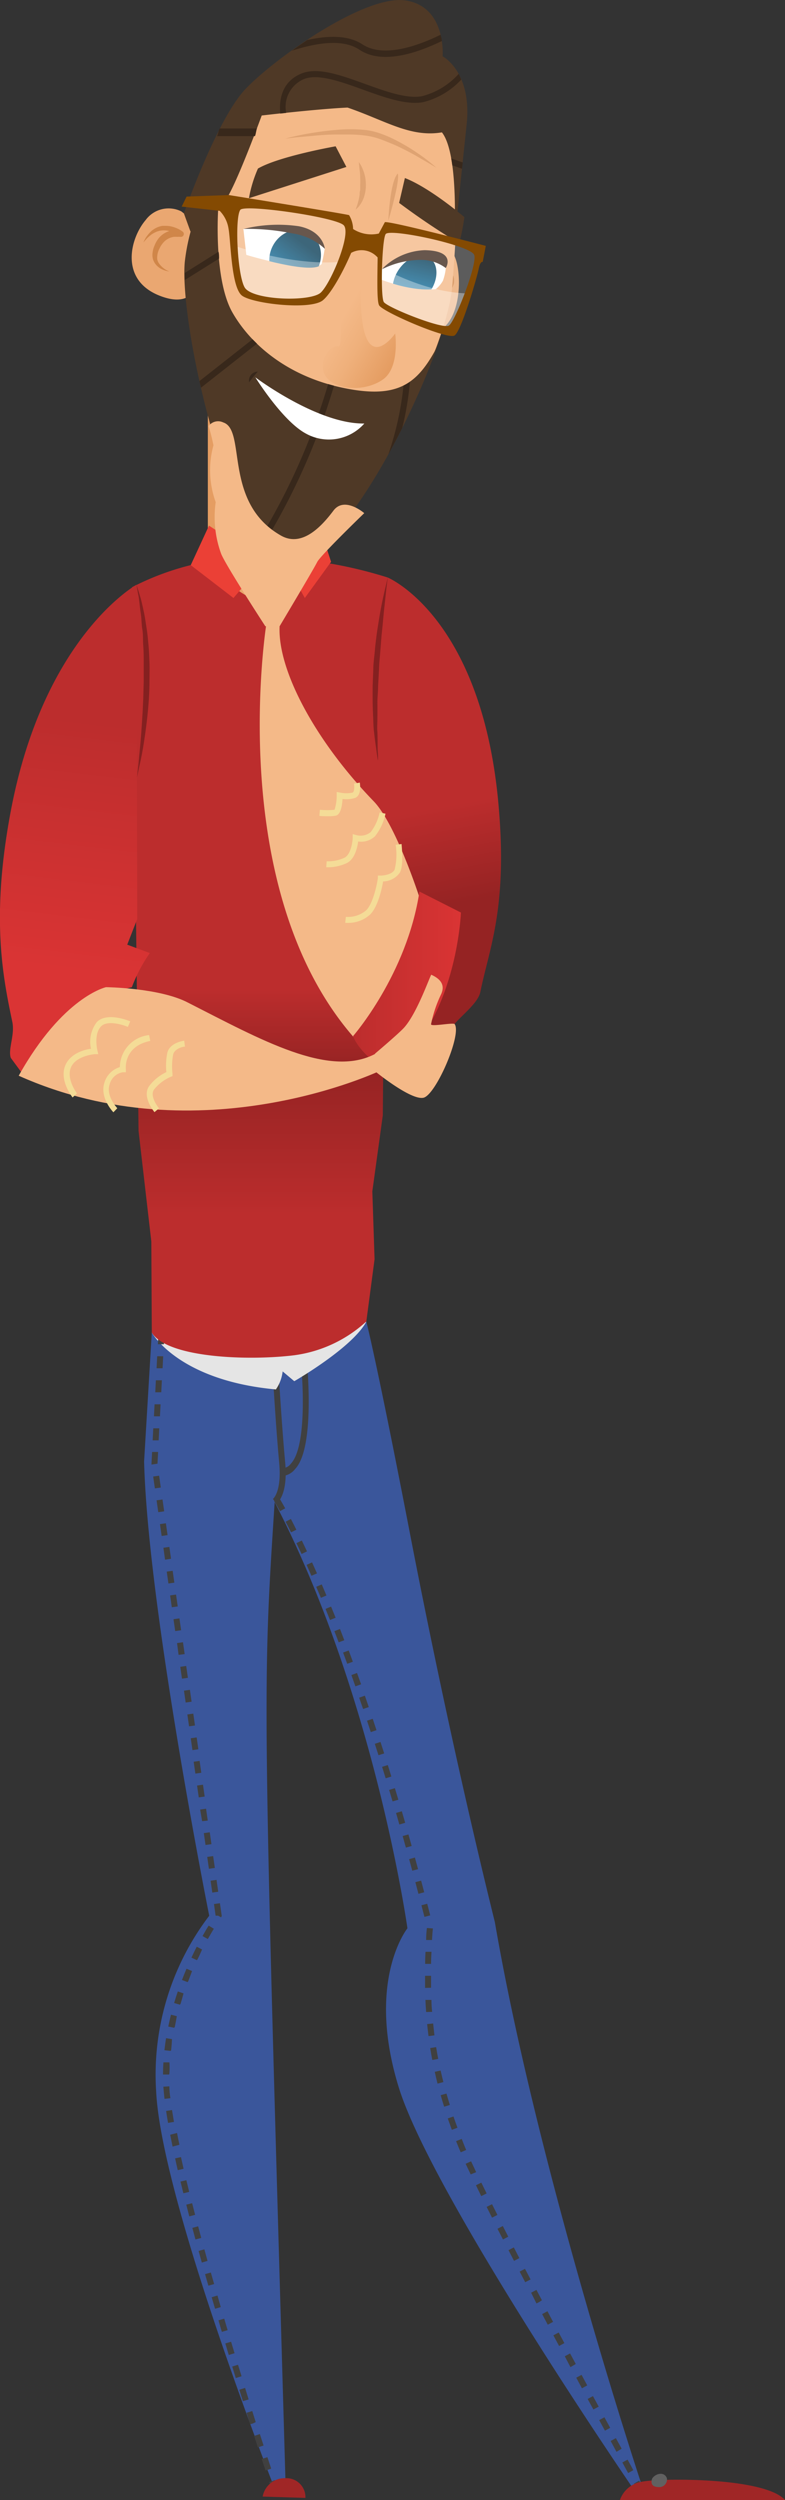 <svg xmlns="http://www.w3.org/2000/svg" xmlns:xlink="http://www.w3.org/1999/xlink" viewBox="0 0 101.98 324.68"><rect x="0" y="0" width="101.98" height="324.68" fill="#333333" stroke="none"/><defs><style>.cls-1{fill:none;}.cls-2{fill:#3a569b;}.cls-3{fill:#404040;}.cls-4{fill:#e5e5e5;}.cls-5{fill:url(#linear-gradient);}.cls-6{fill:url(#linear-gradient-2);}.cls-7{fill:#eb4036;}.cls-8{fill:#eaa771;}.cls-9{fill:#d08649;}.cls-10{fill:#f4b988;}.cls-11{fill:url(#linear-gradient-3);}.cls-12{fill:#4f3926;}.cls-13{fill:#dfa372;}.cls-14,.cls-21,.cls-22{fill:#fff;}.cls-15{clip-path:url(#clip-path);}.cls-16{fill:url(#linear-gradient-4);}.cls-17{clip-path:url(#clip-path-2);}.cls-18{fill:url(#linear-gradient-5);}.cls-19{fill:#38281b;}.cls-20{fill:#422d21;}.cls-21{opacity:0.2;}.cls-22{opacity:0.35;}.cls-23{fill:#844a02;}.cls-24{fill:url(#linear-gradient-6);}.cls-25{fill:url(#linear-gradient-7);}.cls-26{fill:url(#linear-gradient-8);}.cls-27{fill:#842020;}.cls-28{fill:#a02626;}.cls-29{fill:#616161;}.cls-30{fill:#f4dc97;}</style><linearGradient id="linear-gradient" x1="33.75" y1="128.61" x2="33.75" y2="157.67" gradientUnits="userSpaceOnUse"><stop offset="0" stop-color="#bc2d2d"/><stop offset="0.35" stop-color="#952323"/><stop offset="1" stop-color="#bc2d2d"/></linearGradient><linearGradient id="linear-gradient-2" x1="31.95" y1="85.4" x2="33.12" y2="73.31" gradientUnits="userSpaceOnUse"><stop offset="0" stop-color="#f4b988"/><stop offset="0.6" stop-color="#eaa66e"/><stop offset="1" stop-color="#e59d62"/></linearGradient><linearGradient id="linear-gradient-3" x1="-769.09" y1="-903.33" x2="-761.15" y2="-900.1" gradientTransform="translate(681.02 1043.05) rotate(7.93)" gradientUnits="userSpaceOnUse"><stop offset="0" stop-color="#f4b988"/><stop offset="0.42" stop-color="#efb07b"/><stop offset="1" stop-color="#e59d62"/></linearGradient><clipPath id="clip-path"><path class="cls-1" d="M32,33.1s8.79,2.73,9.78,1.2a19.79,19.79,0,0,0,.4-2s-.43-2-3.74-2.58a24.51,24.51,0,0,0-6.82,0Z"/></clipPath><linearGradient id="linear-gradient-4" x1="-3281.2" y1="-1826.57" x2="-3282.25" y2="-1819.89" gradientTransform="matrix(0, 1, -1.12, 0, -2005.3, 3314.8)" gradientUnits="userSpaceOnUse"><stop offset="0" stop-color="#0d4059"/><stop offset="1" stop-color="#1e91cb"/></linearGradient><clipPath id="clip-path-2"><path class="cls-1" d="M49.32,36.25,49.57,35s2.72-2.95,5.69-2.35c2.6.52,2.65,2.16,2.65,2.16a5.25,5.25,0,0,1-.37,1.62,3.1,3.1,0,0,1-.91,1.08S54.12,38.09,49.32,36.25Z"/></clipPath><linearGradient id="linear-gradient-5" x1="54.61" y1="33.3" x2="53.02" y2="39.91" gradientTransform="translate(53.62 -28.61) rotate(55.74)" xlink:href="#linear-gradient-4"/><linearGradient id="linear-gradient-6" x1="54.96" y1="118.14" x2="52.62" y2="105.66" gradientUnits="userSpaceOnUse"><stop offset="0" stop-color="#952323"/><stop offset="1" stop-color="#bc2d2d"/></linearGradient><linearGradient id="linear-gradient-7" x1="45.87" y1="127.47" x2="59.88" y2="127.47" gradientUnits="userSpaceOnUse"><stop offset="0" stop-color="#bc2d2d"/><stop offset="1" stop-color="#da3434"/></linearGradient><linearGradient id="linear-gradient-8" x1="12.83" y1="93.7" x2="8.94" y2="126.09" xlink:href="#linear-gradient-7"/></defs><title>faq_person</title><g id="Laag_2" data-name="Laag 2"><g id="Layer_6" data-name="Layer 6"><path class="cls-2" d="M19.72,173.06l-1,16.73c.48,19,8.46,59,8.46,59a34.08,34.08,0,0,0-6.89,22.89c.73,14.16,15.2,51,15.2,51H37.1c-3-104-3-103.14-1.42-127.6,13,25,17.25,55.34,17.25,55.34s-5.42,6.73-1.13,20.65S82,322.81,82,322.81l1.29-.32s-13.44-40.57-19-72.86c-5.25-21.26-9.24-41.21-10.94-50-4.41-22.86-5.76-28-5.76-28Z"/><path class="cls-3" d="M35.89,195.31l-.42-.66.21.33-.22-.32s1.16-.89.81-4.68c-.39-4.12-.81-11.15-.82-11.23l.78,0c0,.07.43,7.09.82,11.2C37.44,194.19,36,195.21,35.89,195.31Z"/><path class="cls-3" d="M36.77,191.68h-.05l0-1a1.48,1.48,0,0,0,1.07-.6c2.32-2.5,1.35-12.69,1.34-12.79l.78-.11c0,.43,1,10.8-1.54,13.56A2.41,2.41,0,0,1,36.77,191.68Z"/><path class="cls-4" d="M19.72,173.06s3.39,6.21,16.12,7.38a5.13,5.13,0,0,0,.88-2.34l1.51,1.27s7.5-4.31,9.35-7.71C39.11,174.49,19.72,173.06,19.72,173.06Z"/><path class="cls-3" d="M35.08,322.61l-.09-.28.74-.25.09.28Zm-.58-1.78L34,319.34l.74-.24.49,1.49Zm-1-3-.48-1.49.74-.24.48,1.49Zm-1-3-.47-1.49.74-.23.45,1.44-.35.17Zm-.94-3-.47-1.49.75-.23.46,1.49Zm-.93-3-.46-1.5.75-.23.46,1.49Zm-.91-3-.45-1.5.75-.22.45,1.49Zm-.9-3-.44-1.5.75-.22.44,1.5Zm-.88-3-.44-1.5.75-.22.43,1.5Zm-.87-3-.43-1.5.75-.21.43,1.5Zm-.85-3-.42-1.51.75-.21.41,1.5Zm-.83-3-.4-1.51.75-.2.4,1.51Zm-.8-3-.39-1.52.76-.19.39,1.51Zm-.77-3-.37-1.52.76-.18.37,1.52Zm-.73-3q-.18-.78-.34-1.53l.76-.17.34,1.52Zm-.67-3.06q-.16-.79-.31-1.54L23,277q.14.75.31,1.53Zm-.59-3.08q-.14-.81-.25-1.55l.77-.12q.11.74.25,1.54Zm-.46-3.12c-.06-.56-.11-1.09-.15-1.58l.78-.05q0,.72.14,1.54Zm.59-3.16h-.78q0-.8.05-1.58l.78,0Q22.06,268.56,22,269.34Zm.18-3.07-.78-.09q.09-.79.21-1.56l.77.12Q22.32,265.49,22.23,266.27Zm.48-3-.76-.16q.16-.78.35-1.54l.76.19Q22.87,262.45,22.71,263.22Zm.75-3-.75-.22q.23-.77.48-1.5l.74.25Q23.69,259.47,23.46,260.23Zm1-2.93-.73-.28q.29-.76.59-1.46l.72.3Q24.74,256.55,24.45,257.3Zm1.21-2.85-.71-.33c.23-.5.47-1,.69-1.42l.69.36C26.12,253.49,25.89,254,25.66,254.45Zm1.41-2.75-.68-.38c.29-.52.56-1,.8-1.36l.67.41C27.62,250.73,27.36,251.18,27.07,251.69ZM28.72,249l-.38-.22-.33,0-.21-1.51.77-.11.24,1.66Zm-1.14-3.22-.22-1.54.77-.11.22,1.54Zm-.44-3.09-.22-1.54.77-.11.22,1.54Zm-.44-3.09-.22-1.54.77-.11.22,1.54Zm-.44-3.09L26,235l.77-.11.22,1.54Zm-.44-3.09-.22-1.54.77-.11.22,1.54Zm-.44-3.09-.22-1.54.77-.11.22,1.54ZM25,227.28l-.22-1.54.77-.11.22,1.54Zm-.44-3.09-.22-1.54.77-.11.22,1.54Zm-.44-3.09-.22-1.54.77-.11.22,1.54ZM23.64,218l-.22-1.54.77-.11.22,1.54Zm-.44-3.09L23,213.38l.77-.11.22,1.54Zm-.44-3.09-.22-1.54.77-.11.22,1.54Zm-.44-3.09-.22-1.54.77-.11.22,1.54Zm-.44-3.09-.22-1.54.77-.11.22,1.54Zm-.44-3.09L21.23,201l.77-.11.22,1.54ZM21,199.47l-.22-1.54.77-.11.22,1.54Zm-.44-3.09-.22-1.54.77-.11.22,1.54Zm-.44-3.09-.22-1.54.77-.11.22,1.54Zm-.44-3.09v-.12l.08-1.52.78,0-.08,1.52Zm.93-3.15-.78,0,.08-1.56.78,0Zm.17-3.12-.78,0,.08-1.56.78,0Zm.17-3.12-.78,0,.08-1.56.78,0Zm.17-3.12-.78,0,.08-1.56.78,0Zm.17-3.12-.78,0L20.6,173l.78,0Z"/><path class="cls-5" d="M19.72,173.06l-.06-11.83L18,146.87l-.85-70.61a35,35,0,0,1,16.62-3.9A56.89,56.89,0,0,1,50.37,75l-.64,69.85-1.36,9.86.29,8.82-1.07,8.08A17.17,17.17,0,0,1,38.23,176C32.38,176.73,21.77,176.38,19.72,173.06Z"/><path class="cls-6" d="M27,44.63V73.16s3.16,3.54,6,4.68c.55.22,2,2.39,2.5,2.39,1.48,0,2.47-3.15,3.75-4.33C40.73,74.58,42,73.16,42,73.16V55Z"/><polygon class="cls-7" points="24.78 73.39 27.15 68.26 34.33 72.96 30.33 77.66 24.78 73.39"/><polygon class="cls-7" points="36.63 72.35 39.6 77.66 43.01 72.96 41.68 68.88 36.63 72.35"/><path class="cls-8" d="M23.55,27.45a3.7,3.7,0,0,0-4.63,1.13c-2,2.34-3.41,7.71,1.74,9.79,4,1.62,4.73-1,4.73-1l.65-8Z"/><path class="cls-8" d="M56.88,32.09s1.79-.8,2.48,2.13c.63,2.71.3,8.22-3.19,9.1a1.88,1.88,0,0,1-2.56-2L55,33.44Z"/><path class="cls-9" d="M57.64,34.87a.53.53,0,0,1,.15,0,1,1,0,0,1,.39.1,1.75,1.75,0,0,1,.23.15.92.92,0,0,1,.21.22,1,1,0,0,1,.18.27l.12.3a1.84,1.84,0,0,1,.07.61,1.29,1.29,0,0,1-.1.52,1.71,1.71,0,0,1-.24.47,2.33,2.33,0,0,1-.21-.47,1.56,1.56,0,0,1-.06-.21c0-.08-.06-.15-.07-.23s-.06-.33-.13-.47a3.78,3.78,0,0,0-.14-.44c0-.06,0-.15-.07-.2a1.44,1.44,0,0,1-.08-.19c-.06-.11-.11-.22-.16-.29A1,1,0,0,0,57.64,34.87Z"/><path class="cls-10" d="M33.13,11.37s-8.38,14-9.08,22.33S30,71.36,37.31,72.54,58,46.1,58.74,37.3s1.42-22-2-24.64S41,5.72,33.13,11.37Z"/><path class="cls-11" d="M46.89,36s-2,2.2-2.29,3.51c-.48,2.25-.15,5.25-.56,5.48-1.33-.34-3,2.46-1.54,4.12s5.13,1.7,7.29.14,1.55-5.94,1.55-5.94S46.37,50.42,46.89,36Z"/><path class="cls-12" d="M23.89,27.71s4.28-12.23,8-16.15S47.38-.76,52.7.06s4.8,7.25,4.8,7.25,3.85,2,3.12,8.88-1.67,16-1.67,16,.86-11.94-1.54-15c-4.13.69-7.35-1.54-12.26-3.22C41.19,14.15,34,15,34,15s-3.52,9.63-4.82,11.14a30.6,30.6,0,0,1-4.44,3.92Z"/><path class="cls-12" d="M32.34,25.74,45,21.68,43.6,19s-7.34,1.29-10.09,2.89A16.88,16.88,0,0,0,32.34,25.74Z"/><path class="cls-12" d="M52.6,23.12l-.75,3.23a93.16,93.16,0,0,0,7.81,5.25,30,30,0,0,0,.67-3.4S55.93,24.42,52.6,23.12Z"/><path class="cls-13" d="M50.45,28.66s1.57-5.25,1.22-6.13C50.64,23.65,50.45,28.66,50.45,28.66Z"/><path class="cls-14" d="M32,33.1s8.29,2.53,9.78,1.2a19.79,19.79,0,0,0,.4-2,6.49,6.49,0,0,0-4.82-2.68,31.81,31.81,0,0,0-5.74.12Z"/><path class="cls-14" d="M49.32,36.25,49.57,35s2.76-2.76,5.74-2.16c2.6.52,2.6,2,2.6,2a6.6,6.6,0,0,1-.37,1.62,3.94,3.94,0,0,1-.91,1.08S54,38,49.32,36.25Z"/><g class="cls-15"><ellipse class="cls-16" cx="38.34" cy="33.44" rx="3.66" ry="3.27" transform="translate(-9.05 51.94) rotate(-62.42)"/></g><g class="cls-17"><ellipse class="cls-18" cx="53.86" cy="36.39" rx="3.5" ry="2.48" transform="translate(-6.54 60.43) rotate(-55.74)"/></g><path class="cls-12" d="M56.4,45.75c-2.41,4.26-5,6.07-11.92,4.6-7.33-1.56-12-5.77-14.28-9.76-2.49-4.36-1.85-13.53-1.85-13.53s-3.06,1.61-3.18,1.66A25.49,25.49,0,0,0,24,34.07c-.7,8.29,5.92,37.67,13.25,38.85,5.82.94,15.43-16.28,19.52-27.82.5-1.4.79-2.5.79-2.5S56.69,45.25,56.4,45.75Z"/><path class="cls-19" d="M24,36.37l4.46-2.79c0-.3,0-.6-.07-.89L24,35.45C24,35.74,24,36,24,36.37Z"/><path class="cls-19" d="M32.81,44.06l-6.9,5.43.2.86,7.27-5.72Z"/><path class="cls-19" d="M43.39,50.09l-.76-.21a84.53,84.53,0,0,1-9,20.27q.26.35.52.66A85.12,85.12,0,0,0,43.39,50.09Z"/><path class="cls-19" d="M50.45,59c.62-1.12,1.22-2.26,1.8-3.41a37.81,37.81,0,0,0,1-6,6.55,6.55,0,0,1-.83.49A40.1,40.1,0,0,1,50.45,59Z"/><path class="cls-19" d="M32.36,49.65a1.17,1.17,0,0,1,1.14-1.39C33,48.77,32.36,49.65,32.36,49.65Z"/><path class="cls-20" d="M31.64,29.73a28.78,28.78,0,0,1,6.33.58,7.84,7.84,0,0,1,4.23,2S42,30,38.82,29.38A18.8,18.8,0,0,0,31.64,29.73Z"/><path class="cls-20" d="M49.57,35a8.16,8.16,0,0,1,5.61-2.51c4.18.08,2.73,2.32,2.73,2.32a5.3,5.3,0,0,0-3.18-1.06A11.28,11.28,0,0,0,49.57,35Z"/><path class="cls-14" d="M33.17,49s8.1,6.1,14.16,6a6.14,6.14,0,0,1-7.6,1.3C36.68,54.66,33.17,49,33.17,49Z"/><path class="cls-21" d="M45.19,28.9a6.64,6.64,0,0,1,0,2.8c-.37,1-2.77,6.73-3.77,7.1s-9.1,0-9.93-.89-2-10-.5-11.09S44.55,28.06,45.19,28.9Z"/><path class="cls-21" d="M49.82,29.65c-.72.6-1,3-.84,4.23s.12,5.11.93,6,8.35,3.35,8.84,2.88,3.94-9.7,3.53-10.29S50.73,28.89,49.82,29.65Z"/><path class="cls-22" d="M30.31,31.88c.18,2.71.73,5.57,1.17,6,.82.89,8.93,1.26,9.93.89.65-.24,1.9-2.76,2.79-4.76C38.75,34.46,32.71,32.68,30.31,31.88Z"/><path class="cls-22" d="M60.68,38.1c-5-.11-10-2.69-11.64-3.64.12,1.57.17,4.64.87,5.41s8.35,3.35,8.84,2.88A31.92,31.92,0,0,0,60.68,38.1Z"/><path class="cls-23" d="M50,28.85l-.79,1.48a4.37,4.37,0,0,1-3.34-.59,3.63,3.63,0,0,0-.52-1.8c-.29-.13-15.62-2.61-15.62-2.61l-5.49.2-.64,1.3,4.94.55a4.22,4.22,0,0,1,1.15,2.33c.3,1.6.34,7.64,1.76,8.69s8.84,1.9,10.48.61c1.22-1,2.88-4.23,3.69-6.17a2.78,2.78,0,0,1,3.43.59h0c0,2.21-.13,5.64.2,6.22.49.87,8.9,4.5,9.8,3.92s2.94-7.62,3.14-8.66.52-.9.52-.9l.4-2.08S50.83,28.71,50,28.85ZM41.67,38c-1.35,1.24-8.93,1-9.89-.68s-1.29-9.07-.56-10.07c.56-.76,12.39.94,13.43,2S43,36.76,41.67,38Zm16.65,4.28c-.8.53-8-2.34-8.46-3.06s-.24-8.38.27-8.85c.77-.7,11.07,1.51,11.48,2.75S59.13,41.74,58.32,42.28Z"/><path class="cls-13" d="M37.07,18s.31-.09.87-.22,1.35-.31,2.32-.47,2.1-.33,3.33-.43a19.58,19.58,0,0,1,3.88,0,8.85,8.85,0,0,1,1.95.46,15.7,15.7,0,0,1,1.77.75,25.08,25.08,0,0,1,2.91,1.7,23.41,23.41,0,0,1,2.6,2l-.77-.46c-.49-.3-1.2-.69-2-1.17-.43-.23-.89-.48-1.39-.73s-1-.5-1.58-.74-1.13-.46-1.71-.67a9.41,9.41,0,0,0-1.83-.42,15.78,15.78,0,0,0-1.9-.13c-.63,0-1.26,0-1.86,0-1.21,0-2.35.11-3.32.2s-1.78.15-2.35.22Z"/><path class="cls-13" d="M46.61,21.05a3.7,3.7,0,0,1,.51.91,5.34,5.34,0,0,1,.31,1,5.63,5.63,0,0,1,.1,1.24,4.83,4.83,0,0,1-.2,1.24,2.62,2.62,0,0,1-.2.54,2.41,2.41,0,0,1-.24.45,2.76,2.76,0,0,1-.48.6l-.21.2.09-.27.11-.3.11-.39a7.31,7.31,0,0,0,.21-1c0-.18,0-.36.07-.55a5.22,5.22,0,0,0,0-.57,11,11,0,0,0,0-1.14c0-.37-.05-.71-.08-1Z"/><path class="cls-9" d="M22,35.25a2.86,2.86,0,0,1-1-.3,2.26,2.26,0,0,1-.83-.69,2.12,2.12,0,0,1-.27-.51,2,2,0,0,1-.1-.57A3.12,3.12,0,0,1,20,32.07c.08-.19.13-.32.21-.49a3.92,3.92,0,0,1,.3-.5,2.38,2.38,0,0,1,.38-.43,2.69,2.69,0,0,1,.46-.35,2.81,2.81,0,0,1,1.09-.39,3.43,3.43,0,0,1,.57,0,3,3,0,0,1,.59.08l-.34.66a3.94,3.94,0,0,0-.54-.34,3.68,3.68,0,0,0-.6-.26,2.65,2.65,0,0,0-1.27-.1,1.69,1.69,0,0,0-.32.08,1.26,1.26,0,0,0-.31.12,3.2,3.2,0,0,0-.59.34,5.17,5.17,0,0,0-.53.46l-.48.54c.11-.22.21-.44.34-.65a5.45,5.45,0,0,1,.46-.59l.27-.27c.1-.08.21-.15.32-.23a2.87,2.87,0,0,1,.71-.33,2.66,2.66,0,0,1,.39-.09c.13,0,.27,0,.4,0a3.37,3.37,0,0,1,.79.09,4.36,4.36,0,0,1,.75.26,3.51,3.51,0,0,1,.69.41.38.38,0,0,1-.3.67h0a2.22,2.22,0,0,0-.41,0,2.6,2.6,0,0,0-.44,0,2.16,2.16,0,0,0-.81.28,2,2,0,0,0-.35.25,2.41,2.41,0,0,0-.3.32,3.53,3.53,0,0,0-.25.35c-.07.13-.16.32-.22.43a2.64,2.64,0,0,0-.23.86,2,2,0,0,0,0,.43,1.68,1.68,0,0,0,.15.41A2.83,2.83,0,0,0,22,35.25Z"/><path class="cls-19" d="M46.67,6.44c2.93,2,7.47.47,10.73-1.11,0-.26-.09-.53-.16-.82-3.11,1.53-7.47,3-10.13,1.27-1.88-1.26-4.57-1.17-7.2-.58-.69.46-1.36.92-2,1.39C41,5.58,44.5,5,46.67,6.44Z"/><path class="cls-19" d="M58.62,20.57c.05.29.1.59.14.9l1.26.45.09-.82Z"/><path class="cls-19" d="M59.59,9.59a9.58,9.58,0,0,1-4.8,2.91c-2,.35-4.73-.65-7.37-1.6-3.15-1.14-6.13-2.22-8.26-1.35-2.66,1.09-2.91,3.59-2.75,5.2l.77-.09a3.92,3.92,0,0,1,2.28-4.38c1.84-.76,4.81.32,7.69,1.36s5.57,2,7.77,1.64a10.11,10.11,0,0,0,5-2.94A7.74,7.74,0,0,0,59.59,9.59Z"/><path class="cls-19" d="M33.4,16.68H28.57c-.14,0-.27,1-.4,1H33.1C33.21,17.68,33.31,16.68,33.4,16.68Z"/><path class="cls-24" d="M50.37,75s12,5,14.33,28.83c1.34,13.95-1.12,19.17-2.3,25-.35,1.72-3.42,3.72-3.8,4.86-.92,2.77-3,2.59-3,2.59s-15.78,2.64-9.06-9.95a10.86,10.86,0,0,1-.49-4L49,121.27l-1.3-3.34Z"/><path class="cls-10" d="M54.49,116.54s-3.06-9.5-5.94-12.48C41.11,96.38,36.1,87.21,36.32,81.42c0-.67-1.68-.65-1.68-.65S29,115.31,46,134.76A30.53,30.53,0,0,0,54.49,116.54Z"/><path class="cls-25" d="M45.87,134.55s7-8,8.62-18.77l5.39,2.73s-.54,14.5-9.51,20.64C46.48,136.72,45.87,134.55,45.87,134.55Z"/><path class="cls-26" d="M17.73,75.94S5.65,82.66,1.38,105.44c-2.58,13.77-1,21.45.22,27.27.35,1.72-.58,3.53-.2,4.67l2,2.72S5.52,131,17.13,128.2a20.21,20.21,0,0,1,2.33-4.43l-2.93-1.09,1.3-3.34Z"/><path class="cls-10" d="M48.71,136.84s3.1-2.62,3.79-3.39c1.61-1.8,3.15-6.14,3.52-6.87.85.39,2,1.12,1.24,2.63A16.55,16.55,0,0,0,56,133c-.1.39,2.91-.25,3.07,0,.94,1.37-2.45,9.21-4.06,9.56s-6.11-3.3-6.11-3.3Z"/><path class="cls-10" d="M36.27,81.42S40.79,73.85,41.2,73s6.12-6.36,6.12-6.36-2.57-2.23-4-.33-4,4.82-6.79,3.26C28.92,65.28,32.06,55.85,29,54.86a1.52,1.52,0,0,0-1.9.48s.33,1,.63,2.49a12.25,12.25,0,0,0,.29,7.38,13.9,13.9,0,0,0,.71,6.71c.6,1.51,5.74,9.41,5.74,9.41Z"/><path class="cls-3" d="M83.18,322.8l-.64-.38.5-.27.07.13C83.21,322.46,83.29,322.6,83.18,322.8Zm-.68,0-.14-.26.18-.1.31.18Zm-.9-1.64-.75-1.37.68-.37.75,1.37Zm-1.51-2.75L79.33,317l.68-.37.75,1.37Zm-1.5-2.75-.75-1.37.68-.37.75,1.37Zm-1.5-2.75-.75-1.37.69-.37.75,1.37Zm-1.49-2.75-.74-1.38.69-.37.74,1.37Zm-1.49-2.75L73.37,306l.69-.37L74.8,307Zm-1.48-2.75-.74-1.38.69-.37.74,1.38Zm-1.47-2.76-.73-1.38.69-.37.73,1.38Zm-1.47-2.76L69,297.74l.69-.36.71,1.34-.32.22Zm-1.46-2.76L67.51,295l.69-.36.73,1.38Zm-1.45-2.77-.72-1.39.69-.36.72,1.39Zm-1.44-2.78-.71-1.39.69-.36.71,1.39ZM63.92,288l-.7-1.4.7-.35.7,1.39Zm-1.4-2.8-.69-1.41.7-.34.69,1.4Zm-1.37-2.82L60.49,281l.71-.32.66,1.41Zm-1.3-2.87-.23-.54-.37-.91.73-.29.36.91.22.53Zm-1.15-2.92q-.27-.74-.53-1.48l.74-.25q.25.73.52,1.46Zm-1-3q-.24-.75-.45-1.5l.75-.21q.21.74.44,1.48Zm-.86-3q-.19-.76-.36-1.53l.76-.17q.17.75.36,1.5Zm-.68-3.07q-.15-.77-.27-1.55l.77-.12q.12.77.27,1.53Zm-.49-3.1q-.1-.77-.18-1.56l.78-.08q.08.78.17,1.54Zm-.31-3.13q-.06-.77-.09-1.57l.78,0q0,.78.09,1.55Zm-.14-3.13q0-.69,0-1.41v-.16H56v.16c0,.47,0,.93,0,1.39Zm.79-3.12-.78,0q0-.77.05-1.57l.78,0Q56,254.31,56,255.07Zm.13-3.1-.78,0q0-.77.1-1.56l.78.06C56.18,250.94,56.15,251.46,56.12,252Zm-1-3-.39-1.51.75-.2.39,1.51Zm-.78-3-.4-1.51.75-.2.4,1.51Zm-.8-3-.41-1.5.75-.21.41,1.51Zm-.83-3-.42-1.5.75-.21.42,1.5Zm-.85-3-.43-1.5.75-.22.44,1.5Zm-.88-3-.45-1.49.75-.23.45,1.5Zm-.9-3-.46-1.49.74-.23.46,1.49Zm-.93-3-.48-1.48.74-.24.48,1.49Zm-1-3-.49-1.48.74-.25.49,1.48Zm-1-3-.51-1.47.74-.26.51,1.48Zm-1-2.94-.52-1.47.73-.27.53,1.47Zm-1.06-2.93-.54-1.46.73-.27.54,1.46ZM44,213.28l-.56-1.45.73-.28.56,1.46Zm-1.13-2.9-.58-1.44.72-.3.59,1.45Zm-1.18-2.88-.61-1.43.72-.31.61,1.44Zm-1.23-2.86-.63-1.42.71-.32.64,1.43Zm-1.28-2.83-.67-1.41.7-.34.67,1.41ZM37.81,199q-.38-.77-.71-1.38l.69-.36c.22.42.45.88.71,1.4Zm-1.44-2.75c-.49-.89-.76-1.33-.77-1.33l.66-.41s.28.44.79,1.37Z"/><path class="cls-27" d="M17.79,101l.12-1.08c.09-.69.16-1.67.28-2.85s.21-2.55.3-4c.06-.74.07-1.5.12-2.27l.06-2.34c0-.78,0-1.57,0-2.34s0-1.53-.06-2.27,0-1.45-.12-2.12-.09-1.31-.18-1.89-.15-1.12-.2-1.6S18,77.36,17.91,77l-.18-1.07.32,1c.09.33.23.73.34,1.2s.23,1,.35,1.59.2,1.23.31,1.9.17,1.39.24,2.14.1,1.51.13,2.29,0,1.58,0,2.37c0,1.59-.12,3.18-.28,4.66s-.36,2.85-.55,4-.42,2.14-.57,2.82S17.79,101,17.79,101Z"/><path class="cls-27" d="M50.37,75l-.12,1c-.09.65-.17,1.58-.3,2.7s-.22,2.42-.38,3.81l-.17,2.15c-.05.73-.15,1.47-.16,2.22l-.12,2.22c0,.73-.1,1.46-.09,2.15s0,1.38,0,2-.06,1.25,0,1.81c.05,1.12,0,2.06.06,2.71s0,1,0,1l-.15-1c-.08-.65-.23-1.58-.35-2.71-.08-.56-.08-1.17-.11-1.82s-.06-1.33-.07-2,0-1.44,0-2.18l.09-2.25c0-.75.13-1.5.19-2.24s.15-1.46.24-2.16c.21-1.4.41-2.7.63-3.8s.43-2,.59-2.66S50.37,75,50.37,75Z"/><path class="cls-28" d="M34.12,324.22a2.92,2.92,0,0,1,3-2.39,2.47,2.47,0,0,1,2.56,2.56Z"/><path class="cls-28" d="M80.53,324.68a3.61,3.61,0,0,1,2.85-2.39c2.34-.48,16-.61,18.61,2.39Z"/><path class="cls-29" d="M84.72,321.88s-.45,1.07.78,1.1a1,1,0,0,0,1.14-1.13.83.83,0,0,0-.81-.59A1.4,1.4,0,0,0,84.72,321.88Z"/><path class="cls-30" d="M45.2,119.85l-.35,0,.08-.78a3.64,3.64,0,0,0,2.65-.86c.88-.88,1.39-3.31,1.51-4.17l0-.33h.34c.4,0,1.52-.14,1.83-.76a8.11,8.11,0,0,0,.14-3.24l.77-.1c0,.27.31,2.64-.21,3.69a2.72,2.72,0,0,1-2.19,1.17c-.15.87-.65,3.26-1.68,4.29A4.21,4.21,0,0,1,45.2,119.85Z"/><path class="cls-30" d="M42.63,112.63h-.25l.06-.78a5,5,0,0,0,2.29-.45c.83-.4,1.07-2,1.09-2.59l0-.49.47.13a2.09,2.09,0,0,0,1.87-.39,6.37,6.37,0,0,0,1.16-2.55l.76.16a7,7,0,0,1-1.37,2.94,2.62,2.62,0,0,1-2.18.67c-.1.77-.43,2.3-1.49,2.81A5.81,5.81,0,0,1,42.63,112.63Z"/><path class="cls-30" d="M42.77,106c-.58,0-1.18,0-1.28-.06l.07-.78a9.24,9.24,0,0,0,1.9,0,6,6,0,0,0,.28-1.86v-.45l.45.08a3.79,3.79,0,0,0,1.62,0c.22-.09.25-.73.17-1.16l.77-.14c0,.17.27,1.66-.64,2a3.72,3.72,0,0,1-1.61.13c-.06,1-.27,2-.85,2.16A4.08,4.08,0,0,1,42.77,106Z"/><path class="cls-10" d="M13.77,128.2s6.94.07,10.64,2c9.53,4.85,18.3,9.81,24.3,6.68.59-.31.78,2.12.78,2.12s-23.46,11.26-47.06.7C8.18,129.42,13.77,128.2,13.77,128.2Z"/><path class="cls-30" d="M9.43,142.52c-.07-.09-1.79-2.27-.92-4.22.67-1.51,2.47-2,3.31-2.1a4.2,4.2,0,0,1,.77-3.48c1.34-1.34,4.21-.13,4.33-.08l-.31.72c-.69-.3-2.67-.89-3.47-.08-1,1-.49,3.15-.48,3.17l.11.45-.46,0s-2.41.18-3.08,1.69S10,142,10,142Z"/><path class="cls-30" d="M14.73,144.45c-.07-.08-1.81-1.91-1.16-3.87a3,3,0,0,1,2-2,4.24,4.24,0,0,1,3.8-4.16l.15.76c-3.46.7-3.18,3.55-3.17,3.67l0,.4-.41,0a2.12,2.12,0,0,0-1.7,1.59c-.5,1.51,1,3.07,1,3.08Z"/><path class="cls-30" d="M20.07,144.43c-.07-.08-1.64-2-.71-3.36a6,6,0,0,1,2.25-1.84,8.29,8.29,0,0,1,.14-2.56c.36-1.28,2.11-1.51,2.18-1.52l.1.77c-.36,0-1.35.31-1.53,1a8.4,8.4,0,0,0-.09,2.54l0,.29-.27.11A5.58,5.58,0,0,0,20,141.51c-.6.9.64,2.41.66,2.42Z"/></g></g></svg>
